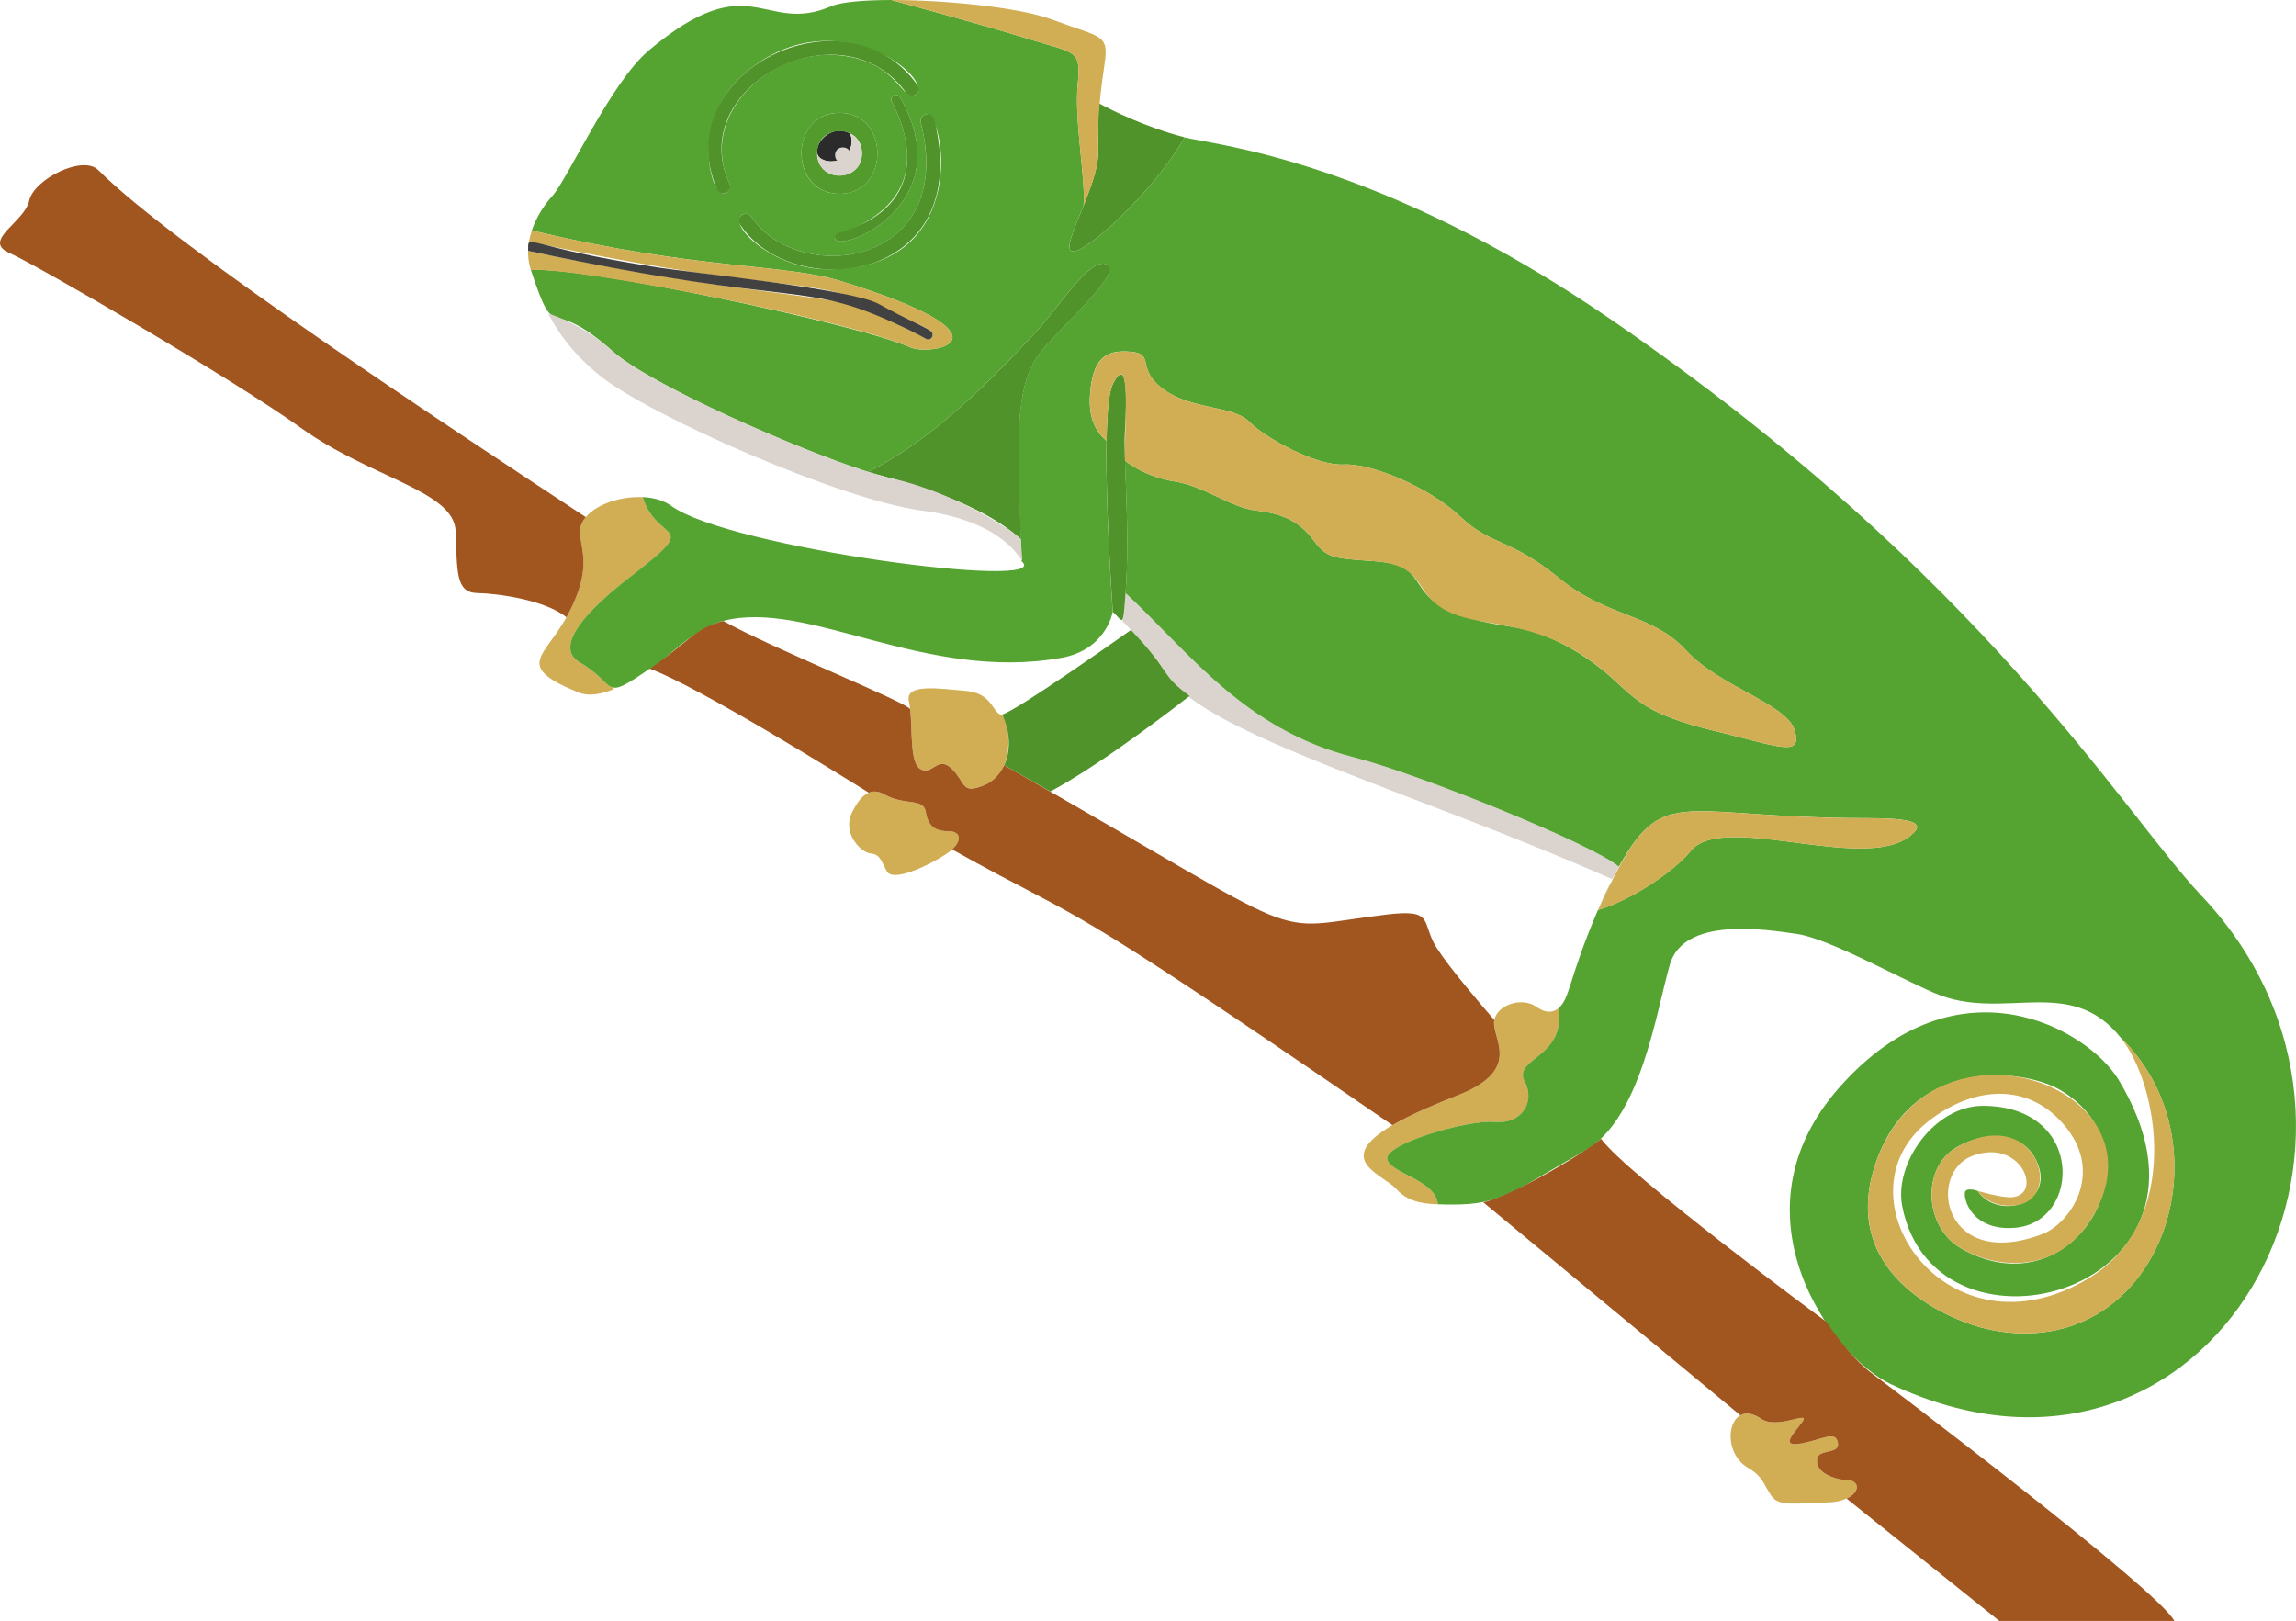 <?xml version="1.0" encoding="UTF-8"?><svg id="_Ñëîé_2" xmlns="http://www.w3.org/2000/svg" viewBox="0 0 736.71 520.09"><defs><style>.cls-1{fill:#50932a;}.cls-2{fill:#a1551f;}.cls-3{fill:#2b2b2b;}.cls-4{fill:#414142;}.cls-5{fill:#d1ad54;}.cls-6{fill:#dbd3ce;}.cls-7{fill:#55a432;}.cls-8{fill:#539b2d;}</style></defs><path class="cls-7" d="m512.73,292.01l4.61-9.91c-1.64,3.2-3.18,6.57-4.61,9.91Z"/><path class="cls-5" d="m448.18,381.65c3.28,3.6,7.53,4.59,13.19,4.77-.63-7.58-14.1-9.58-16.14-14.12-2.22-4.93,25.36-13.05,34.47-12.32,9.1.74,12.79-6.88,9.6-12.79-4.2-7.75,13.28-7.58,10.75-23.67-1.71,1.42-4.06,1.68-7.06-.46-4.59-3.28-12.51-.72-13.51,4.21-1.1,5.77,9.56,15.75-11.59,24.1-6.87,2.72-14.94,6.05-21.1,9.63-19.26,11.32-3.1,15.68,1.4,20.64Z"/><path class="cls-1" d="m344.58,80.64c4.93-.41,25.7-19.4,35.54-36.56-12.77-3.37-23.07-8.52-27.44-10.9-1.46,16.46,2.44,14.29-5.01,32.83-3.28,8.15-6.47,14.92-3.1,14.63Z"/><path class="cls-5" d="m185.58,222.16c3.15,1.29,7.07.75,11.53-1.11-3.41-1.89-4.96-4.95-11.05-8.49-8.86-5.17,3.2-17.47,16.01-27.32,23.84-18.36,9.01-10.29,4.16-25.72-6.96-.35-14.72,2.19-18.28,6.41-5.9,6.97,5.26,11.38-6.2,32.13-7.15,12.95-16.86,15.64,3.82,24.1Z"/><path class="cls-6" d="m360.12,199.27c4.99,5,10.63,11.36,14.47,17.35,12.08,18.9,78.8,37.28,142.74,65.48.69-1.36,1.4-2.7,2.11-4-8.09-7.06-64.02-29.73-85.05-35.1-35.23-8.97-52.72-33.63-73.25-52.72-.25,3.1-.58,6.11-1.03,8.99Z"/><path class="cls-7" d="m355.01,84.82c-5.52-2.47-15.61,14.52-23.73,22.89-6.1,6.29-28.89,32.03-52.78,43.71-22.76-7.22-70.09-28.1-81.86-38.66-21.6-19.38-17.92-1.05-26.3-26.09,14.95-1.57,104.33,17.09,121.71,24.76,6.95,3.04,36.39-3.03-22.06-21.19-18.5-5.77-45.8-3.46-99.35-16.3,1.45-4.33,4-8.21,6.56-11.02,4.93-5.42,18.71-36.43,31.01-46.77,33.03-27.72,36.65-4.72,58.58-14.18C269.94.64,277.16.01,285.99,0c0,0,28.43,7.66,43.93,12.46,15.51,4.8,16.98,3.32,15.87,14.77-1.11,11.44,2.64,30.66,1.88,38.78-3.28,8.15-6.47,14.92-3.1,14.63,4.93-.41,25.7-19.4,35.55-36.56,9.15,2.38,61.86,6.9,137.23,58.72,119.79,82.34,163.41,157.49,189.02,184.59,73.57,77.92,2.8,205.05-99.77,156.68-18.82-8.82-52.31-54.6-16.41-95.16,37.91-42.83,79.74-18.7,89.59-2.45,40.92,67.63-58.76,94.92-69.41,40.61-2.72-13.79,10.34-32.25,25.84-32.25,32.82,0,31.65,37.38,10.34,39.13-13.81,1.15-16.75-9.35-16.01-11.56.49-1.45,4.02-.37,4.02-.27,6.87,10.05,26.61,3.65,18.13-11.06-3.69-6.39-13.53-9.35-24.85-2.95-11.33,6.41-10.59,25.61,1.48,32.49,36.37,20.79,65.22-30.76,32-50.7-12.32-7.38-48.5-11.08-59.81,24.37-11.33,35.44,24.99,49.96,37.23,52.42,53.82,10.84,77.93-58.58,41.66-93.82-16.41-20.41-37.69-4.8-59.69-14.24-12.07-5.17-33.96-17.47-44.07-18.95-10.09-1.48-36.42-5.66-40.85,9.85-4.46,15.58-9.37,49.45-27.08,59.56-25.44,14.47-27.19,18.05-47.36,17.32-.63-7.58-14.1-9.58-16.14-14.12-2.22-4.93,25.36-13.05,34.47-12.32,9.1.74,12.79-6.88,9.6-12.79-4.2-7.75,13.28-7.58,10.75-23.67,3.79-3.11,3.17-9.23,12.68-31.51,11.37-3.4,24.9-12.88,29.73-18.9,10.62-13.27,58.4,8.42,71.86-6.16,3.2-3.44-3.19-4.43-15.25-4.43-59,0-64.82-10.88-79.61,15.58-8.09-7.06-64.02-29.73-85.05-35.1-35.23-8.97-52.72-33.63-73.25-52.72,1.17-14.89.18-31.47-.18-42.47,0,0,6.23,5.2,15.87,6.67,9.63,1.48,17.93,8.36,26.29,9.35,8.37.99,13.79,3.44,18.22,9.35,4.43,5.91,5.91,5.91,19.68,6.9,22.84,1.64,3.43,15.06,43.81,21.01,12.3,1.82,24.11,9.01,32.31,16.39,8.2,7.38,11.49,11.81,32.68,16.97,21.19,5.15,28.53,8.64,26.06,0-2.45-8.62-24.12-14.01-34.94-25.83-10.84-11.81-25.1-10.34-40.71-23.13-15.62-12.8-21.81-10.34-31.65-19.7-9.85-9.35-28.56-17.22-37.42-16.73-8.86.49-25.34-8.61-30.38-13.78-5.04-5.17-18.36-3.69-27.45-10.34-9.11-6.65-2.47-11.33-10.48-12.07-8.02-.74-12.4,1.96-13.14,14.28-.5,8.25,2.97,12.42,5.32,14.27-.37,21.99,2.01,54.89,2.01,54.89,0,0-2.04,12.18-16.44,14.77-43.88,7.87-81.32-18.91-108.54-11.84-10.72,2.74-21.14,15.36-23.64,15.36-15.72,10.84-9.79,5.3-22.39-2.04-8.86-5.17,3.2-17.47,16.01-27.32,23.84-18.36,9.01-10.3,4.16-25.72,3.5.15,6.79,1.05,9.24,2.84,18.44,13.48,123.52,27.27,112.35,17.72-1.23-34.48-3.11-55.89,6.16-67.19,7.87-9.6,26.54-25.59,21.03-28.06Zm-116.65-60.72c-16.59,14.77-10.48,38.01-6.28,38.01,1.65,0,2.69-1.69,2.01-3.15-10.29-21.91,12.89-43.69,35.66-41.17,18.77,2.06,19.84,15.63,24.09,12.52,6.58-4.71-26.44-32.03-55.48-6.22Zm29.59,52.51c1.39,4.7,40.81-11,20.78-45.47-1-1.67-3.53-.17-2.54,1.49,17.88,35.81-18.94,41.51-18.24,43.98Zm1.42-14.43c16.2,0,16.2-25.98,0-25.98s-16.35,25.98,0,25.98Zm27.72-25.47c-2.52.62-1.48,3.14-1.05,5.21,9.35,44.39-40.6,49.43-54.9,27.66-.68-1.03-2.05-1.31-3.07-.63-4.81,3.14,10.12,17.47,27.67,17.47,46.51,0,37.12-51.15,31.35-49.71Z"/><path class="cls-5" d="m512.73,292.01c11.37-3.4,24.9-12.88,29.73-18.9,10.62-13.27,58.4,8.42,71.86-6.16,3.2-3.44-3.19-4.43-15.25-4.43-67.01,0-66-14.23-86.33,29.49Z"/><path class="cls-1" d="m357.07,196.32c3.49,3.23,3.16,5.48,4.09-6.04,1.56-19.9-.74-43.09-.22-51.55.74-11.81.74-24.74-3.87-15.51-4.24,8.48-.69,63.55,0,73.1Z"/><path class="cls-5" d="m355.06,141.43c.13-8.64.71-15.61,2.01-18.21,6.18-12.38,3.55,14.32,3.91,24.59,0,0,6.23,5.2,15.87,6.67,9.63,1.48,17.93,8.36,26.29,9.35,8.37.99,13.79,3.44,18.22,9.35,4.43,5.91,5.91,5.91,19.68,6.9,13.78.99,13.29,7.38,18.21,12.3,11.95,11.95,32.22,1.95,57.92,25.1,8.2,7.38,11.49,11.81,32.68,16.97,21.19,5.15,28.53,8.64,26.06,0-2.45-8.62-24.12-14.01-34.94-25.83-10.84-11.81-25.1-10.34-40.71-23.13-15.62-12.8-21.81-10.34-31.65-19.7-9.85-9.35-28.56-17.22-37.42-16.73-8.86.49-25.34-8.61-30.38-13.78-5.04-5.17-18.36-3.69-27.45-10.34-9.11-6.65-2.47-11.33-10.48-12.06-8.02-.74-12.4,1.96-13.14,14.28-.5,8.25,2.97,12.42,5.32,14.27Z"/><path class="cls-5" d="m638.76,426.69c53.82,10.84,77.93-58.58,41.66-93.82,12.32,15.34,19.81,59.01-10.1,77.2-45.27,27.53-82.28-26.05-51.69-50.21,14.03-11.08,32.12-13.29,44.3,1.85,12.18,15.14,1.11,31.01-7.75,34.33-31.73,11.9-37.12-19.74-22.15-25.22,16.37-6.04,23.3,14.54,10.82,13.29-3.77-.38-6.96-1.4-9.27-1.99.22.32,3.63,5.4,11.74,4.7,16.52-1.46,7.13-33.16-18.46-18.71-11.33,6.41-10.59,25.61,1.48,32.49,12.06,6.9,30.76,7.89,41.6-9.35,26.8-42.66-52.38-70.32-69.41-16.98-11.33,35.44,24.99,49.96,37.23,52.42Z"/><path class="cls-5" d="m285.99,0s28.43,7.66,43.93,12.46c15.51,4.8,16.98,3.32,15.87,14.77-1.11,11.44,2.64,30.66,1.88,38.78,8.59-21.39,1.77-12.35,6.73-45.42,1.48-9.85-.97-8.37-16.73-14.28C327.21,2.38,303.48-.01,285.99,0Z"/><path class="cls-5" d="m169.45,80.48c-.11,3.69.9,6,.9,6.19,12.95-1.36,101.76,15.95,121.71,24.76,6.95,3.04,36.39-3.03-22.06-21.19-18.56-5.79-45.59-3.41-99.35-16.3-.4,1.17-.71,2.36-.9,3.59,91.74,19.55,87.3,8.17,123.56,25.84,2.84,1.4,7.47,3.05,5.55,5.08-.49.54-1.41.64-2.08.07-.97-.86-7.87-3.74-16.17-8.39-9.99-5.57-44.35-5.36-111.15-19.66Z"/><path class="cls-1" d="m278.51,151.42c4.82,1.52,34.05,7.93,49.09,21.63-.9-28.73-2.68-49.11,6.39-60.18,7.87-9.6,26.54-25.59,21.03-28.06-5.52-2.47-15.61,14.52-23.73,22.89-6.1,6.29-28.88,32.03-52.78,43.71Z"/><path class="cls-6" d="m175.87,100.55c3.26,6.32,8.23,13.22,16.6,19.97,15.88,12.81,77.5,39.98,103.37,43.31,36.55,4.73,32.32,27.02,31.75,9.23-5.66-5.15-24.26-15.87-41.6-19.57-17.54-3.77-76.07-28.82-89.34-40.73-7.63-6.85-15.48-10.41-20.78-12.21Z"/><path class="cls-5" d="m291.65,225.11c1.48,5.93-.25,19.44,3.69,21.66,3.94,2.22,5.54-4.68,10.16,0,4.61,4.67,2.89,8.12,10.28,5.17,11.31-4.49,7.63-22.29,5.41-22.65-2.7-.49-2.7-6.88-11.31-7.62-8.62-.74-19.7-2.47-18.22,3.44Z"/><path class="cls-5" d="m279.35,273.85c2.95.25,3.2,1.96,5.17,5.66,1.96,3.69,13.29-1.71,18.95-5.41,5.79-3.75,5.06-7.38.99-7.38s-6.65-1.48-7.38-6.16c-.74-4.68-6.9-1.96-13.29-5.66-4.7-2.71-7.95.78-10.34,5.66-3.44,6.9,2.95,13.04,5.91,13.29Z"/><path class="cls-5" d="m560.92,470.99c4.67,2.7,4.92,5.17,7.38,8.86,2.45,3.69,7.62,2.47,17.96,2.22,10.21-.23,11.89-6.89,6.65-7.13-4.46-.22-10.54-2.38-9.84-6.93.49-3.22,7.38-1.2,6.65-5.14-.74-3.94-4.93-.99-11.58.25-6.65,1.23-3.44-2.22,0-6.65,3.46-4.43-7.62,2.45-13.04-1.24-10.33-7.03-13.7,10.26-4.18,15.76Z"/><path class="cls-2" d="m475.93,385.77l82.49,68.34c1.64-.92,3.9-.77,6.67,1.12,5.42,3.69,16.5-3.19,13.04,1.24-3.44,4.43-6.65,7.87,0,6.65,6.65-1.24,10.84-4.19,11.58-.25.74,3.94-6.16,1.92-6.65,5.14-.7,4.53,5.36,6.71,9.84,6.93,3.84.18,4.02,3.88-.4,5.89l49.01,39.27h56.15c-4.99-9.89-93.76-77.03-96.64-79.12-7.94-5.87-14.89-16.76-15.05-16.92-.1,0-64.31-47.49-72.26-58.7-3.72,3.54-28.33,18.46-37.79,20.42Z"/><path class="cls-1" d="m322.2,245.54s5.98,3.4,14.83,8.42c16.66-8.9,40.8-27.64,44.67-30.66-9.61-6.98-5.31-6.96-18.81-21.18-3.85,2.72-36.69,25.92-41.3,27.13,2.76,6.11,2.61,11.96.62,16.29Z"/><path class="cls-2" d="m208.54,214.56c15.92,6.01,60.15,33.48,70.22,39.78,1.39-.58,3.07-.56,5.02.56,6.39,3.69,12.55.98,13.29,5.66.74,4.68,3.2,6.16,7.38,6.16,3.59,0,4.46,2.73,1.05,5.83,45.54,25.46,28.62,11.13,141.28,88.46,6.21-3.61,14.35-6.96,21.1-9.63,21.15-8.35,10.49-18.31,11.59-24.1-4.09-4.7-14.38-16.72-18.49-23.15-5.17-8.12-.37-12.55-15.87-10.71-41.04,4.89-19.63,10.78-122.91-47.88-1.37,3.01-3.63,5.3-6.42,6.41-7.38,2.95-5.67-.5-10.28-5.17-4.62-4.68-6.22,2.22-10.16,0-3.46-1.95-2.55-12.63-3.28-19.2-.18-1.85-44.95-19.83-59.97-28.34-9.25,2.37-10.84,6.53-23.55,15.31Z"/><path class="cls-2" d="m2.95,81.13c8.86,3.94,70.88,39.87,93.54,56.12,22.64,16.24,49.22,20.19,49.71,33.23.5,13.04,0,19.66,6.9,19.8,6.47.12,21.83,2.2,28.66,7.78,11.49-20.8.28-25.14,6.2-32.13C145.77,138.09,56.51,79.55,31.51,54.55c-4.93-4.92-20.67,2.95-22.15,9.85-1.48,6.88-15.27,12.79-6.41,16.73Z"/><path class="cls-4" d="m169.45,80.48c90.41,19.35,87.09,8.26,122.55,25.55,5.69,2.79,5.05,2.88,5.79,2.88,1.29,0,1.97-1.57,1.06-2.48-1.29-1.32-8.07-3.96-16.82-8.86-8.7-4.86-59.29-9.96-70.88-11.74-44.02-6.82-41.61-11.47-41.7-5.35Z"/><path class="cls-3" d="m266.8,51.77c4.63,0,7.72-4.69,5.98-8.92-8.08-4.4-15.83,8.92-5.98,8.92Z"/><path class="cls-8" d="m269.38,36.21c16.2,0,16.2,25.98,0,25.98s-16.35-25.98,0-25.98Zm-7.16,13.67c.84,9.05,14.35,8.41,14.35-.68,0-9.77-15.02-9.52-14.35.68Z"/><path class="cls-6" d="m262.22,49.88c.84,9.05,14.35,8.41,14.35-.68,0-2.75-1.54-5.14-3.8-6.35,2.7,6.56-5.59,11.94-10.56,7.03Z"/><path class="cls-1" d="m267.96,76.61c1.4,4.73,40.8-11.02,20.78-45.47-1-1.67-3.53-.17-2.54,1.49,10.04,20.14,4.82,35.8-17.23,42.16-.78.22-1.23,1.03-1,1.82Z"/><path class="cls-1" d="m230.09,60.84c1.25,2.64,5.26.79,4.02-1.88-14.59-31.09,35.97-57.87,56.65-29.15,1.74,2.38,5.3-.21,3.6-2.58-23.24-32.22-80.4-3.97-64.27,33.61Z"/><path class="cls-1" d="m237.44,72.01c16.57,25.2,73.47,19.1,62.95-31-.47-2.22-.82-4.92-3.29-4.3-2.52.62-1.48,3.14-1.05,5.21,9.32,44.28-40.56,49.48-54.91,27.66-1.61-2.45-5.31-.03-3.71,2.42Z"/><path class="cls-6" d="m272.95,49.77c0-3.3-5-3.3-5,0s5,3.3,5,0Z"/></svg>